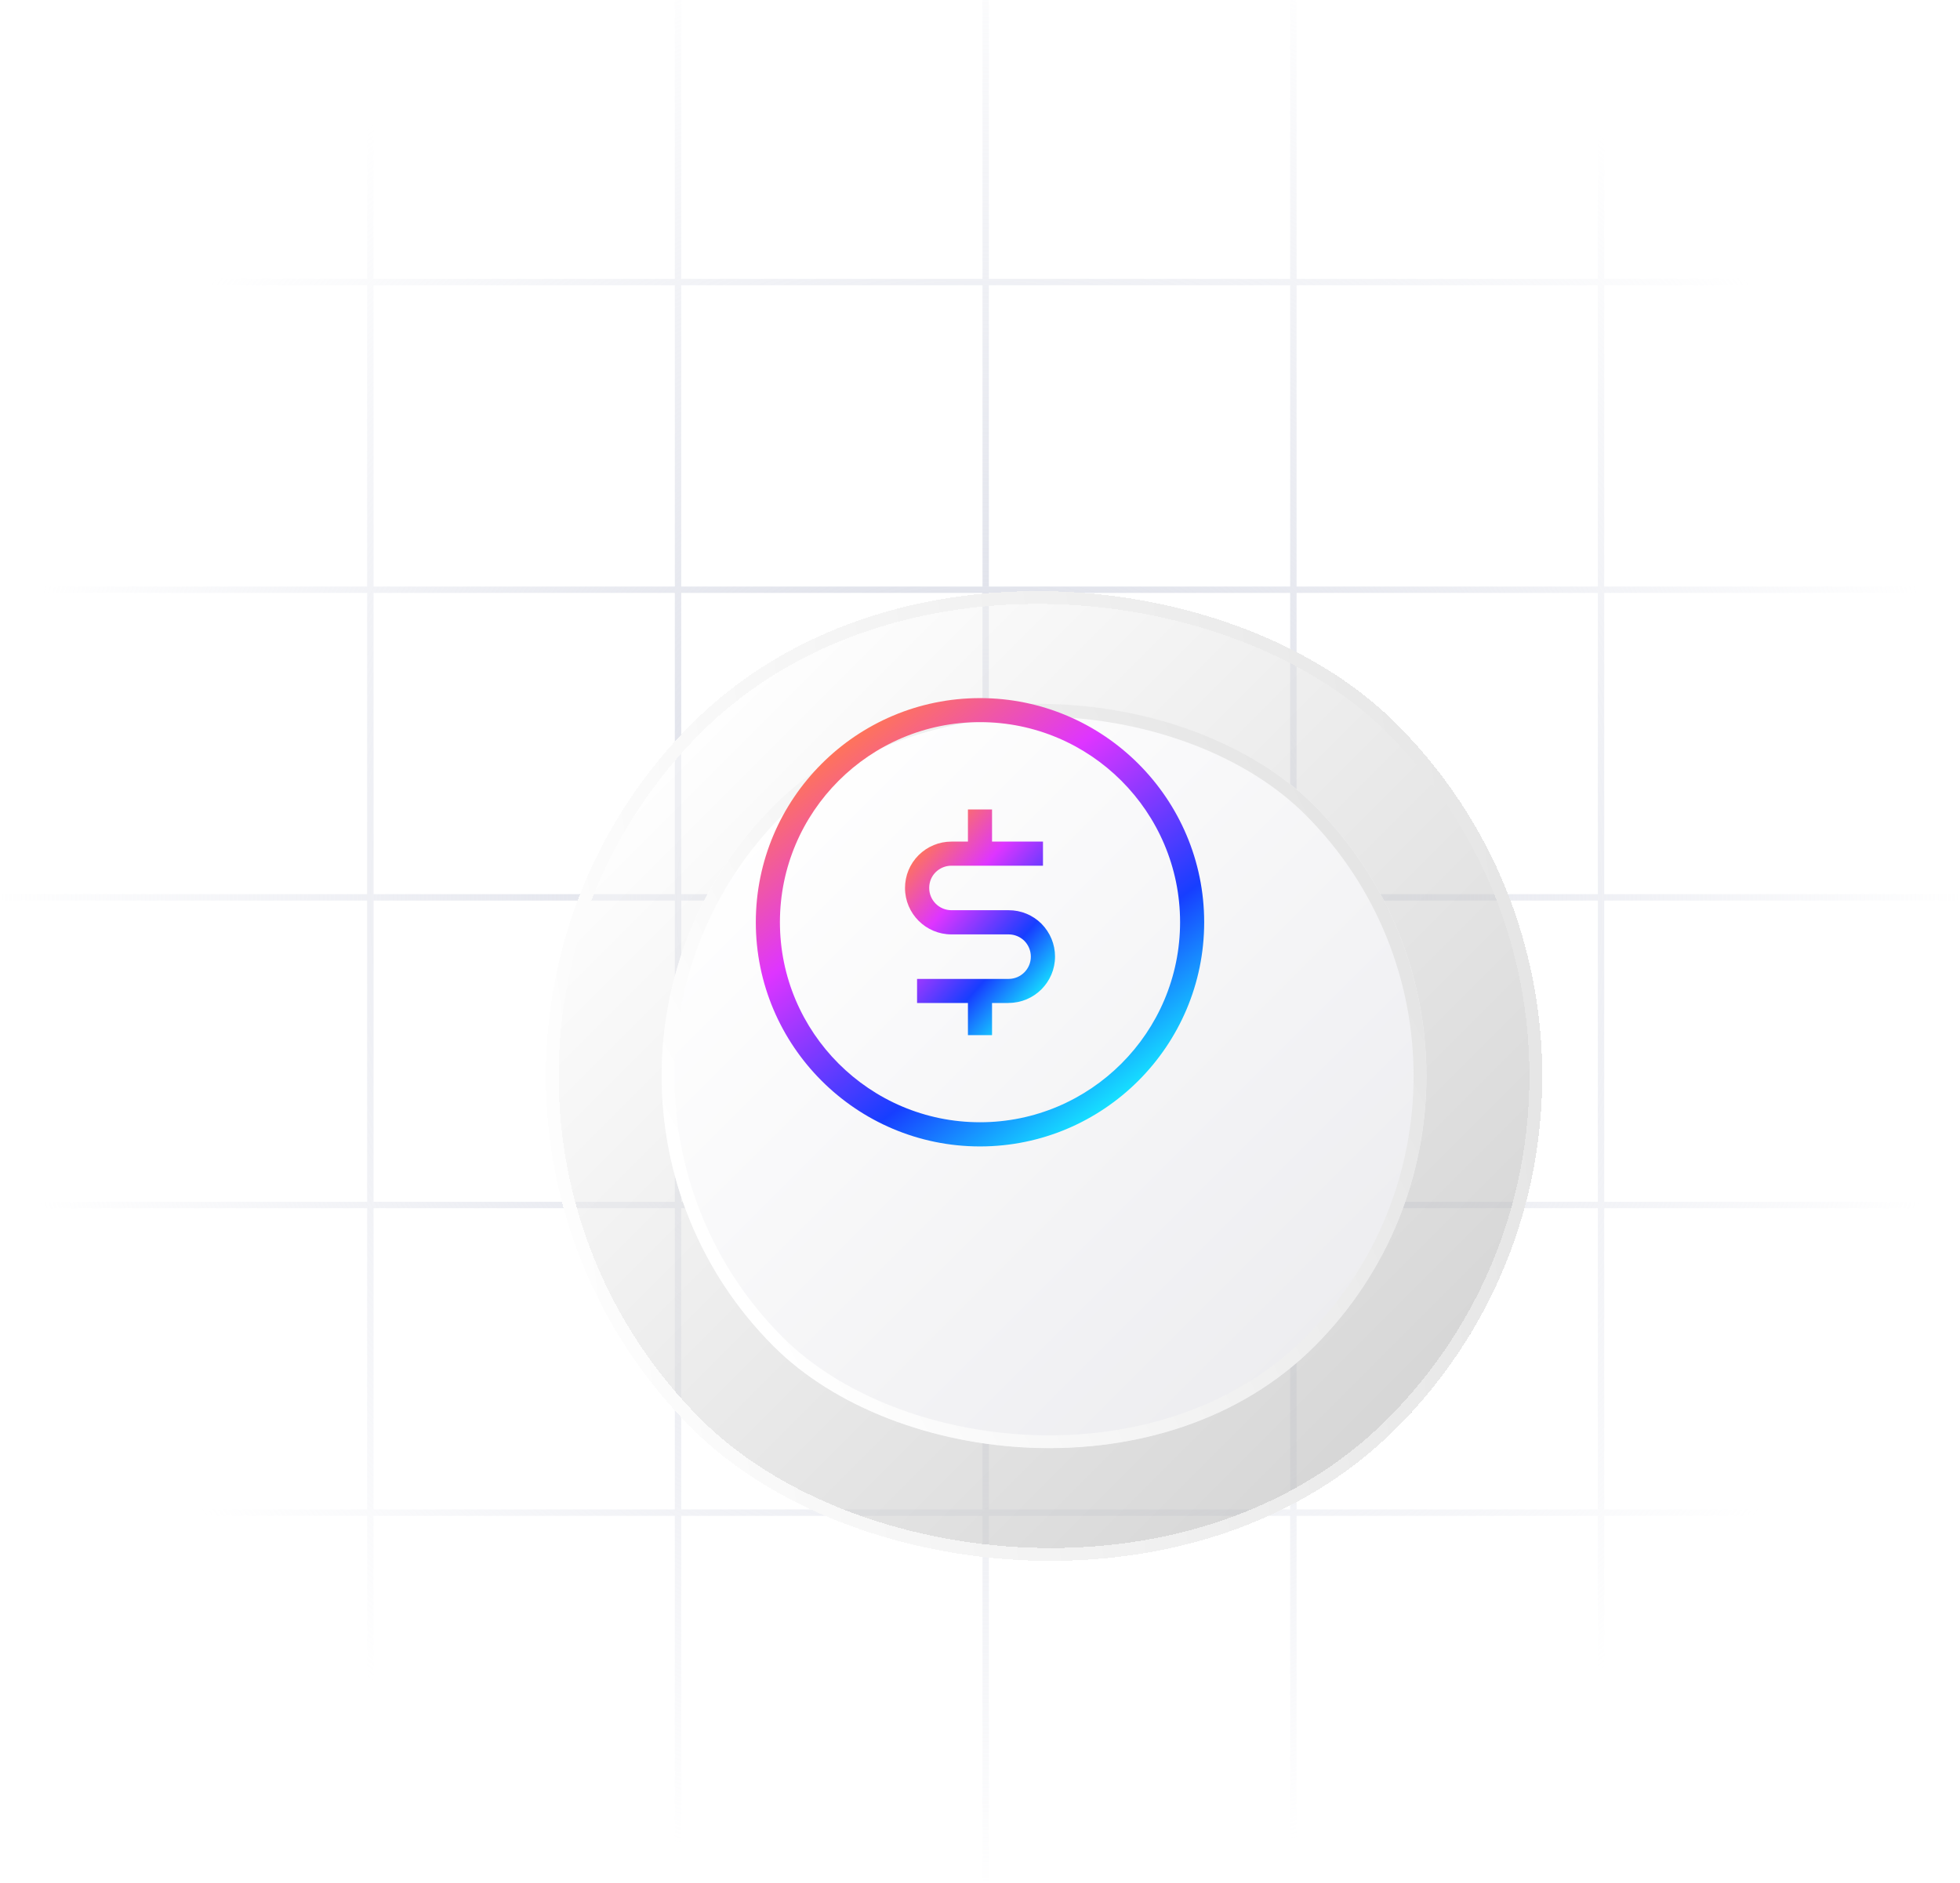 <svg width="306" height="294" viewBox="0 0 306 294" fill="none" xmlns="http://www.w3.org/2000/svg">
<path d="M57.82 -12L57.82 294M0 236.18H306M105.855 -12L105.855 294M0 188.145H306M153.89 -12L153.89 294M0 140.11H306M201.924 -12L201.924 294M0 92.076H306M249.959 -12L249.959 294M0 44.041H306" stroke="url(#paint0_radial_954_433)"/>
<g filter="url(#filter0_d_954_433)">
<rect x="43" y="144" width="155.563" height="155.563" rx="77.782" transform="rotate(-45 43 144)" fill="url(#paint1_linear_954_433)" fill-opacity="0.5" shape-rendering="crispEdges"/>
<rect x="44.414" y="144" width="153.563" height="153.563" rx="76.782" transform="rotate(-45 44.414 144)" stroke="url(#paint2_linear_954_433)" stroke-width="2" shape-rendering="crispEdges"/>
</g>
<g filter="url(#filter1_d_954_433)">
<rect x="68.582" y="144" width="119.386" height="119.386" rx="59.693" transform="rotate(-45 68.582 144)" fill="url(#paint3_linear_954_433)"/>
<rect x="69.996" y="144" width="117.386" height="117.386" rx="58.693" transform="rotate(-45 69.996 144)" stroke="url(#paint4_linear_954_433)" stroke-width="2"/>
</g>
<path d="M153 179C133.694 179 118 163.294 118 144C118 124.706 133.706 109 153 109C172.294 109 188 124.706 188 144C188 163.294 172.294 179 153 179ZM153 112.751C135.776 112.751 121.763 126.763 121.763 143.987C121.763 161.211 135.776 175.224 153 175.224C170.224 175.224 184.237 161.211 184.237 143.987C184.237 126.763 170.224 112.751 153 112.751Z" fill="url(#paint5_linear_954_433)"/>
<path d="M157.463 156.606H143.175V152.843H157.463C159.383 152.843 160.938 151.287 160.938 149.368C160.938 148.44 160.574 147.562 159.922 146.897C159.27 146.257 158.392 145.893 157.463 145.893H148.531C144.542 145.893 141.293 142.644 141.293 138.655C141.293 136.71 142.046 134.891 143.413 133.524C144.793 132.157 146.612 131.404 148.544 131.404H162.832V135.167H148.544C147.616 135.167 146.737 135.531 146.073 136.183C145.42 136.836 145.069 137.701 145.069 138.642C145.069 140.562 146.625 142.117 148.544 142.117H157.476C159.408 142.117 161.227 142.87 162.594 144.225C163.961 145.617 164.714 147.436 164.714 149.355C164.714 153.345 161.465 156.594 157.476 156.594L157.463 156.606Z" fill="url(#paint6_linear_954_433)"/>
<path d="M154.879 126.386H151.116V133.285H154.879V126.386Z" fill="url(#paint7_linear_954_433)"/>
<path d="M154.879 154.724H151.116V161.624H154.879V154.724Z" fill="url(#paint8_linear_954_433)"/>
<defs>
<filter id="filter0_d_954_433" x="41.218" y="46.218" width="243.563" height="243.563" filterUnits="userSpaceOnUse" color-interpolation-filters="sRGB">
<feFlood flood-opacity="0" result="BackgroundImageFix"/>
<feColorMatrix in="SourceAlpha" type="matrix" values="0 0 0 0 0 0 0 0 0 0 0 0 0 0 0 0 0 0 127 0" result="hardAlpha"/>
<feOffset dx="10" dy="24"/>
<feGaussianBlur stdDeviation="22"/>
<feComposite in2="hardAlpha" operator="out"/>
<feColorMatrix type="matrix" values="0 0 0 0 0.747 0 0 0 0 0.749 0 0 0 0 0.791 0 0 0 0.25 0"/>
<feBlend mode="normal" in2="BackgroundImageFix" result="effect1_dropShadow_954_433"/>
<feBlend mode="normal" in="SourceGraphic" in2="effect1_dropShadow_954_433" result="shape"/>
</filter>
<filter id="filter1_d_954_433" x="59.308" y="64.307" width="207.386" height="207.386" filterUnits="userSpaceOnUse" color-interpolation-filters="sRGB">
<feFlood flood-opacity="0" result="BackgroundImageFix"/>
<feColorMatrix in="SourceAlpha" type="matrix" values="0 0 0 0 0 0 0 0 0 0 0 0 0 0 0 0 0 0 127 0" result="hardAlpha"/>
<feOffset dx="10" dy="24"/>
<feGaussianBlur stdDeviation="22"/>
<feComposite in2="hardAlpha" operator="out"/>
<feColorMatrix type="matrix" values="0 0 0 0 0.747 0 0 0 0 0.749 0 0 0 0 0.791 0 0 0 0.25 0"/>
<feBlend mode="normal" in2="BackgroundImageFix" result="effect1_dropShadow_954_433"/>
<feBlend mode="normal" in="SourceGraphic" in2="effect1_dropShadow_954_433" result="shape"/>
</filter>
<radialGradient id="paint0_radial_954_433" cx="0" cy="0" r="1" gradientUnits="userSpaceOnUse" gradientTransform="translate(153 141) rotate(90) scale(153)">
<stop stop-color="#D5D8E3"/>
<stop offset="1" stop-color="#D4D7E4" stop-opacity="0"/>
</radialGradient>
<linearGradient id="paint1_linear_954_433" x1="120.782" y1="144" x2="120.782" y2="299.563" gradientUnits="userSpaceOnUse">
<stop stop-color="white"/>
<stop offset="1" stop-color="#AEAEAE"/>
</linearGradient>
<linearGradient id="paint2_linear_954_433" x1="59.732" y1="153.044" x2="217.5" y2="275.082" gradientUnits="userSpaceOnUse">
<stop stop-color="white"/>
<stop offset="1" stop-color="#E1E1E1"/>
</linearGradient>
<linearGradient id="paint3_linear_954_433" x1="128.275" y1="144" x2="128.275" y2="263.386" gradientUnits="userSpaceOnUse">
<stop stop-color="white"/>
<stop offset="1" stop-color="#EDEDF0"/>
</linearGradient>
<linearGradient id="paint4_linear_954_433" x1="68.582" y1="203.693" x2="194.206" y2="243.893" gradientUnits="userSpaceOnUse">
<stop stop-color="white"/>
<stop offset="1" stop-color="#E1E1E1"/>
</linearGradient>
<linearGradient id="paint5_linear_954_433" x1="131.65" y1="115.65" x2="175.05" y2="173.75" gradientUnits="userSpaceOnUse">
<stop stop-color="#FF7557"/>
<stop offset="0.311" stop-color="#DE35FF"/>
<stop offset="0.705" stop-color="#173EFF"/>
<stop offset="1" stop-color="#16F1FF"/>
</linearGradient>
<linearGradient id="paint6_linear_954_433" x1="145.86" y1="129.733" x2="168.489" y2="149.868" gradientUnits="userSpaceOnUse">
<stop stop-color="#FF7557"/>
<stop offset="0.311" stop-color="#DE35FF"/>
<stop offset="0.705" stop-color="#173EFF"/>
<stop offset="1" stop-color="#16F1FF"/>
</linearGradient>
<linearGradient id="paint7_linear_954_433" x1="145.86" y1="129.733" x2="168.489" y2="149.868" gradientUnits="userSpaceOnUse">
<stop stop-color="#FF7557"/>
<stop offset="0.311" stop-color="#DE35FF"/>
<stop offset="0.705" stop-color="#173EFF"/>
<stop offset="1" stop-color="#16F1FF"/>
</linearGradient>
<linearGradient id="paint8_linear_954_433" x1="145.86" y1="129.733" x2="168.489" y2="149.868" gradientUnits="userSpaceOnUse">
<stop stop-color="#FF7557"/>
<stop offset="0.311" stop-color="#DE35FF"/>
<stop offset="0.705" stop-color="#173EFF"/>
<stop offset="1" stop-color="#16F1FF"/>
</linearGradient>
</defs>
</svg>
